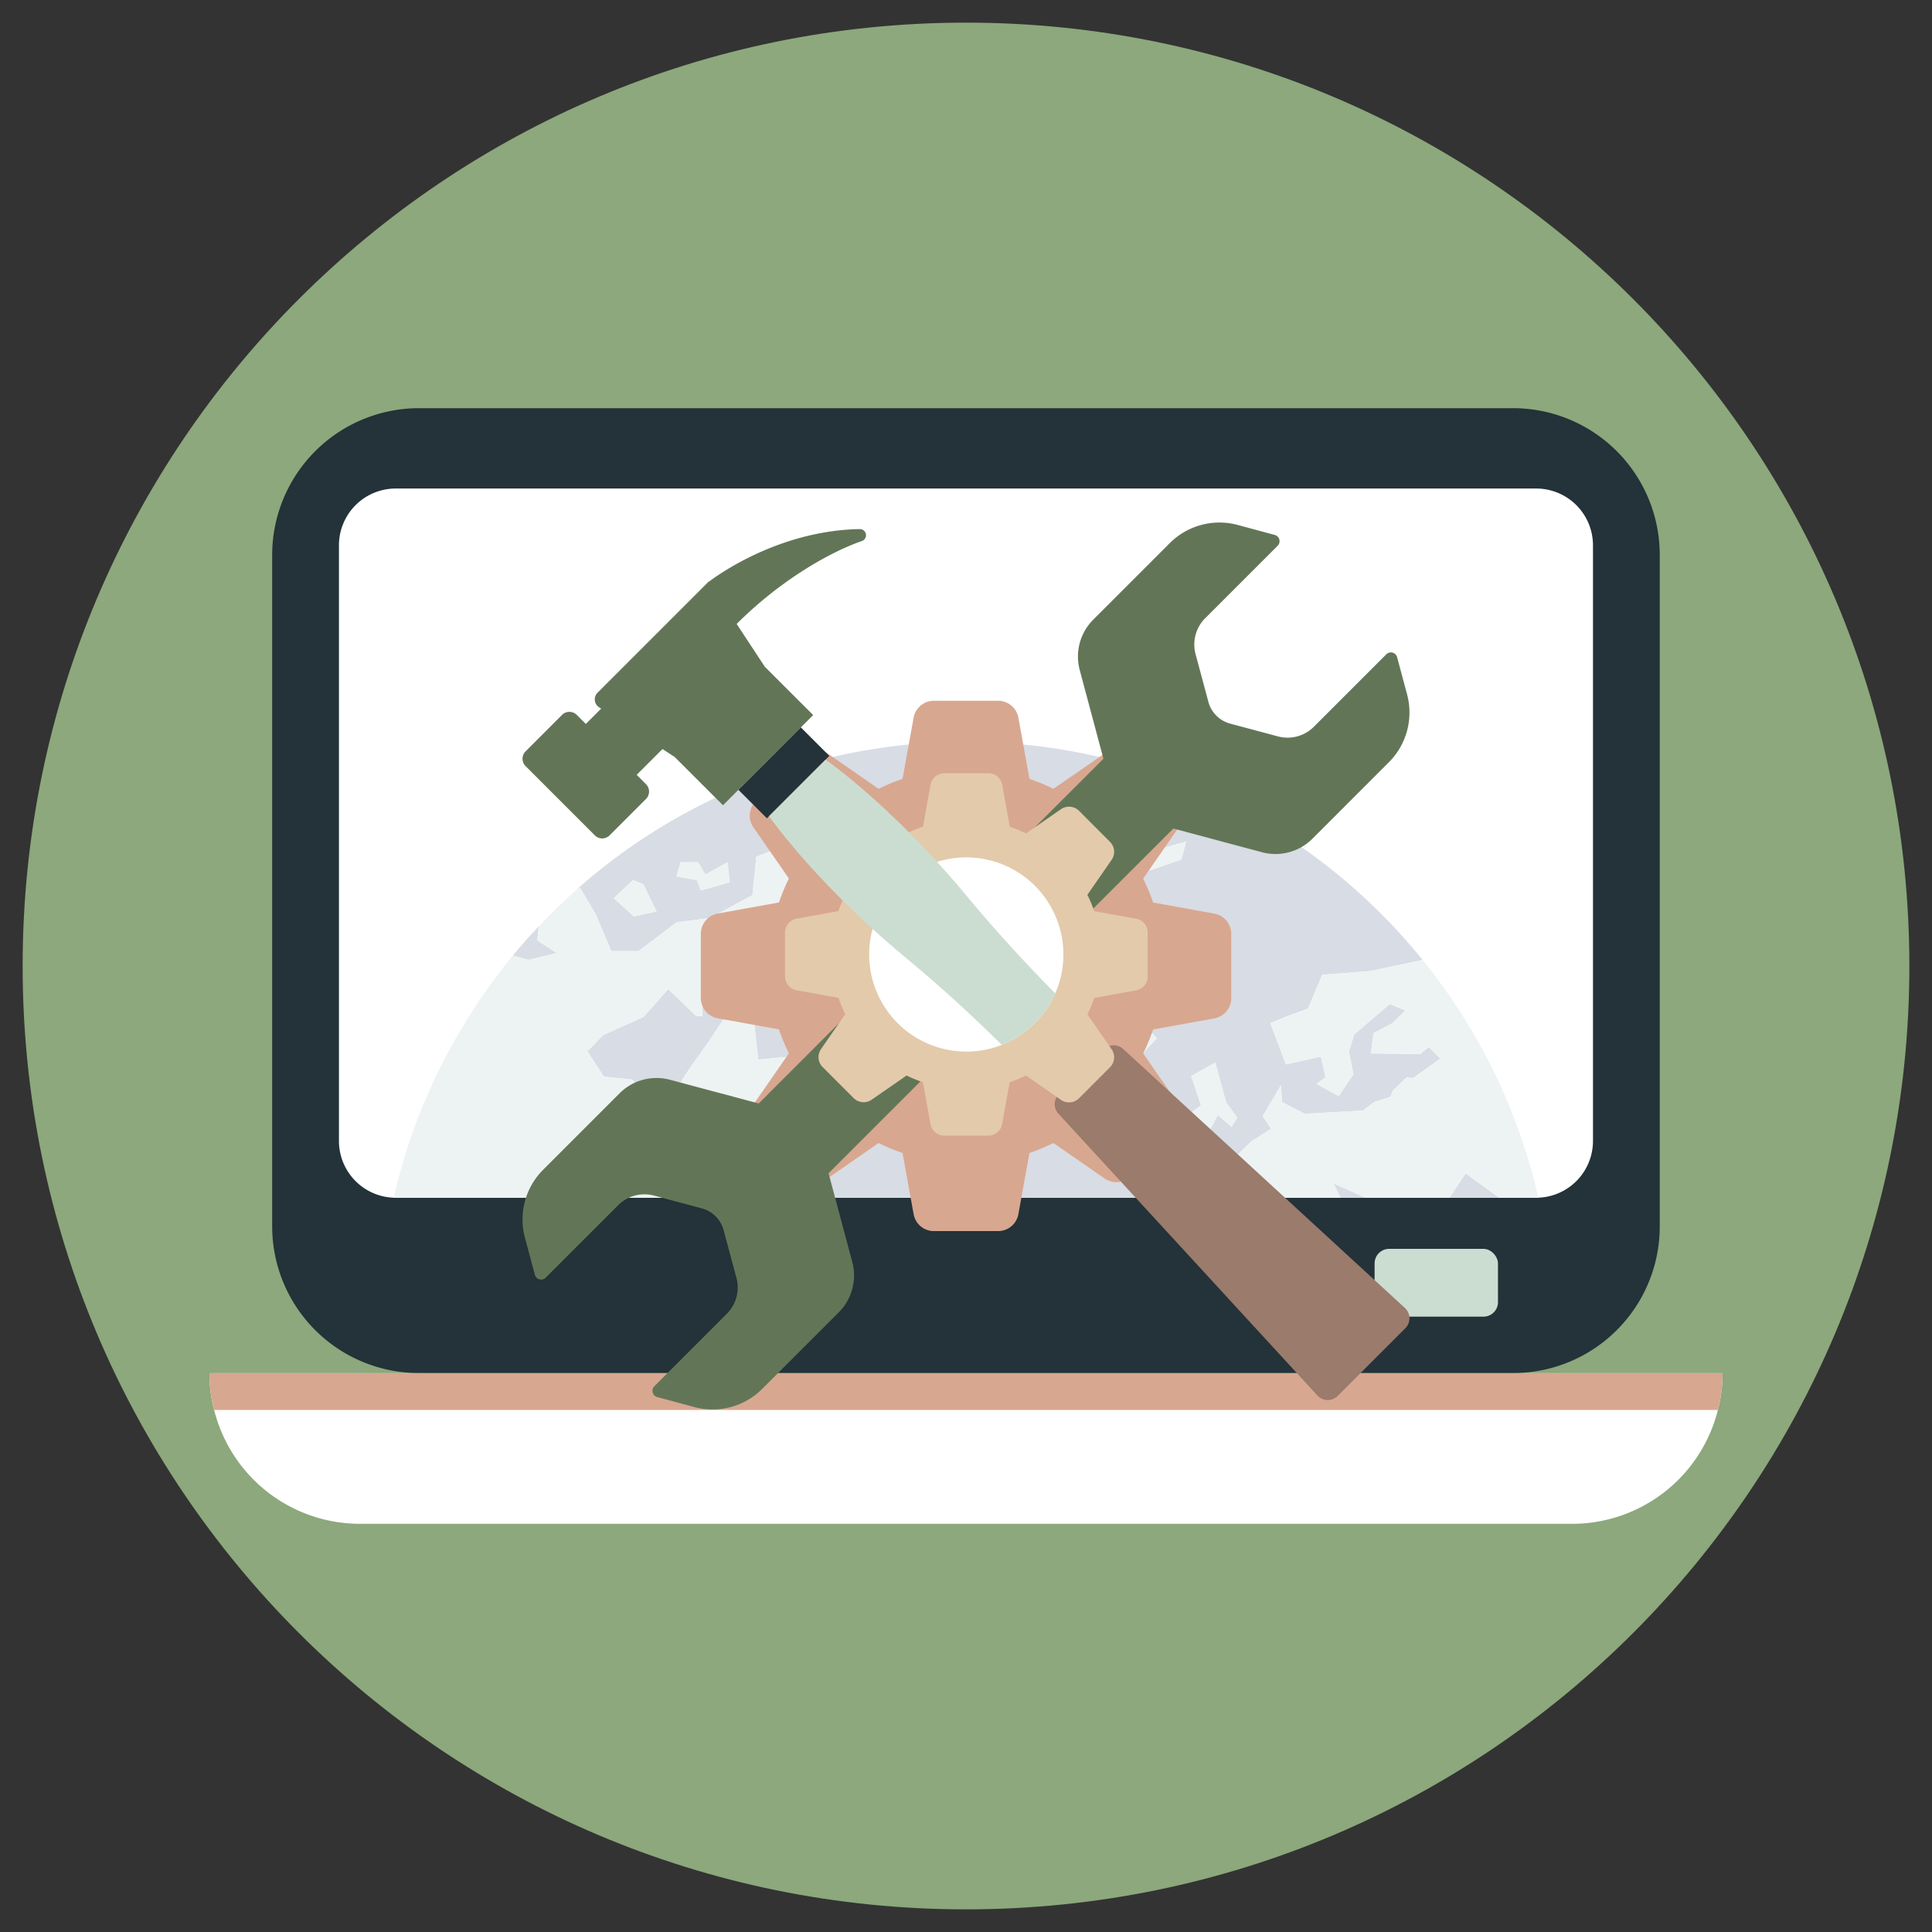 <svg xmlns="http://www.w3.org/2000/svg" xmlns:xlink="http://www.w3.org/1999/xlink" id="Layer_9" data-name="Layer 9" viewBox="0 0 1024 1024"><rect x="0" y="0" width="1024" height="1024" fill="#333333" stroke="none"/><defs><style>.cls-1{fill:none;}.cls-2{fill:#8ca87c;}.cls-3{fill:#fff;}.cls-4{fill:#243239;}.cls-5{fill:#d8a790;}.cls-6{fill:#cbddd1;}.cls-7{clip-path:url(#clip-path);}.cls-8{fill:#cdd1d1;}.cls-9{fill:#d8dce4;}.cls-10{fill:#edf3f3;}.cls-11{fill:#e3a72f;}.cls-12{fill:#627657;}.cls-13{fill:#9a7b6c;}.cls-14{fill:#e3caab;}</style><clipPath id="clip-path"><path class="cls-1" d="M844.31,289V604.67a30.1,30.1,0,0,1-30.16,30.16H209.81a30.1,30.1,0,0,1-30.16-30.16V289a30.09,30.09,0,0,1,30.16-30.07H814.15A30.09,30.09,0,0,1,844.31,289Z"></path></clipPath></defs><path class="cls-2" d="M512,1012C235.86,1012,12,788.14,12,512S235.86,12,512,12s500,223.86,500,500-223.86,500-500,500"></path><path class="cls-3" d="M913,727.8a76.12,76.12,0,0,1-2.48,19.49,79.68,79.68,0,0,1-77.37,60.37H190.87a79.72,79.72,0,0,1-77.38-60.37A76.12,76.12,0,0,1,111,727.8Z"></path><path class="cls-4" d="M879.7,294.16V650A77.72,77.72,0,0,1,802,727.75H222.07A77.78,77.78,0,0,1,144.26,650V294.16a77.86,77.86,0,0,1,77.81-77.82H802A77.79,77.79,0,0,1,879.7,294.16Z"></path><path class="cls-3" d="M844.31,289V604.67a30.1,30.1,0,0,1-30.16,30.16H209.81a30.1,30.1,0,0,1-30.16-30.16V289a30.09,30.09,0,0,1,30.16-30.07H814.15A30.09,30.09,0,0,1,844.31,289Z"></path><path class="cls-5" d="M913,727.8a76.12,76.12,0,0,1-2.48,19.49h-797A76.12,76.12,0,0,1,111,727.8Z"></path><rect class="cls-6" x="728.57" y="661.92" width="65.39" height="35.94" rx="7.68"></rect><g class="cls-7"><path class="cls-8" d="M260.28,521.41c1-1.31,1.88-2.64,2.85-3.93C262.16,518.77,261.23,520.1,260.28,521.41Z"></path><path class="cls-8" d="M251.79,533.67c1-1.57,2.06-3.15,3.12-4.71C253.85,530.52,252.83,532.1,251.79,533.67Z"></path><path class="cls-9" d="M295.07,505.14l-10.32-6.7.74-7.39c-4.73,5-9.35,10.13-13.73,15.45l8.34,2.26Z"></path><path class="cls-8" d="M285.5,491q5-5.28,10.19-10.33Q290.47,485.75,285.5,491Z"></path><path class="cls-8" d="M754.05,508.8a313,313,0,0,1,21.77,30.51A311.82,311.82,0,0,0,754.05,508.8Z"></path><path class="cls-8" d="M200.75,704.32v0Z"></path><path class="cls-8" d="M244.14,545.91c1-1.7,2-3.39,3.05-5.06C246.15,542.52,245.15,544.21,244.14,545.91Z"></path><path class="cls-8" d="M715.13,940.12a312.8,312.8,0,0,0,60-69.51A313,313,0,0,1,715.13,940.12Z"></path><path class="cls-8" d="M201.13,689.31c.08-1.66.22-3.29.33-4.94C201.35,686,201.21,687.65,201.13,689.31Z"></path><path class="cls-8" d="M237.13,558.36c.92-1.74,1.87-3.46,2.83-5.18C239,554.9,238.05,556.62,237.13,558.36Z"></path><path class="cls-8" d="M776.62,540.55c1.78,2.87,3.49,5.8,5.19,8.74C780.11,546.35,778.4,543.43,776.62,540.55Z"></path><path class="cls-8" d="M230.7,571.1c.81-1.72,1.67-3.41,2.51-5.1C232.37,567.69,231.52,569.38,230.7,571.1Z"></path><path class="cls-8" d="M224.86,584.12c.64-1.52,1.34-3,2-4.52C226.2,581.11,225.5,582.6,224.86,584.12Z"></path><path class="cls-8" d="M821.93,732.42c-.2,2.26-.41,4.51-.66,6.76C821.52,736.93,821.73,734.68,821.93,732.42Z"></path><path class="cls-8" d="M806.89,604.84c1.4,4.16,2.72,8.34,4,12.57C809.61,613.18,808.29,609,806.89,604.84Z"></path><path class="cls-8" d="M816.36,639.23c.45,2.1.86,4.22,1.26,6.33C817.22,643.44,816.81,641.33,816.36,639.23Z"></path><path class="cls-8" d="M821.15,668.72c.23,1.95.46,3.89.64,5.84C821.61,672.61,821.38,670.67,821.15,668.72Z"></path><path class="cls-8" d="M819.09,653.76c.33,2.06.65,4.12.95,6.2C819.74,657.88,819.42,655.82,819.09,653.76Z"></path><path class="cls-8" d="M822.55,684.47c.1,1.64.24,3.27.32,4.91C822.79,687.74,822.65,686.11,822.55,684.47Z"></path><path class="cls-8" d="M813,625c.56,2.11,1,4.24,1.56,6.37C814,629.27,813.56,627.14,813,625Z"></path><path class="cls-8" d="M783.7,552.58c1.52,2.72,3,5.48,4.44,8.25C786.69,558.06,785.22,555.3,783.7,552.58Z"></path><path class="cls-8" d="M790.26,565c1.33,2.67,2.64,5.35,3.91,8C792.9,570.31,791.59,567.63,790.26,565Z"></path><path class="cls-8" d="M796.28,577.69c1.18,2.64,2.35,5.29,3.46,8C798.63,583,797.46,580.33,796.28,577.69Z"></path><path class="cls-8" d="M822.9,718.08c0,1.23-.09,2.47-.16,3.69C822.81,720.55,822.85,719.31,822.9,718.08Z"></path><path class="cls-8" d="M801.76,590.78c1,2.62,2.08,5.23,3,7.89C803.84,596,802.79,593.4,801.76,590.78Z"></path><path class="cls-8" d="M209.67,630.42c.45-1.84.88-3.68,1.36-5.51C210.55,626.74,210.12,628.58,209.67,630.42Z"></path><path class="cls-8" d="M788.29,847.68q-3,5.66-6.12,11.19Q785.34,853.33,788.29,847.68Z"></path><path class="cls-8" d="M781.8,859.52q-3.21,5.55-6.62,11Q778.6,865.07,781.8,859.52Z"></path><path class="cls-8" d="M202.22,674.37c.18-1.92.42-3.82.64-5.73C202.64,670.55,202.4,672.45,202.22,674.37Z"></path><path class="cls-9" d="M802.65,731.33V712.41l-3.79-10.32-6.19-17.55,7.91-4.12v-8.95L793,661.84l-14.8,1-8.25-8.6,7.91-6.19,22.7,1.72V639.13l-23.73-17.2-10.32,15.48-20.64,12.73,14.79,23.05-11,3.1L739,658.74l-5.85-19.61-26.49-12,15.65,31.65v14.45l-14.62-2.41,1.82-21.33-21.77-13.76-30.62,7.57L643,659.43l-18.58,1-6.88,8.26L603.12,657l22-19.61L641,639.48l5.84-14.11-8.6-13.07-25,2.07,7.13-16.52,16.17-12-5.16-15.48,12.73-7.22,5.85,21.33,5.85,7.91-3.1,4.82-7.22-6.2-5.85,11,16.51,10,6.88-6.88,10.67-6.88-4.48-6.54,9.64-16.51.68,8.94,12,6.2,30.79-1.72,6-4.48,8.6-2.75,1.38-3.44,7.22-6.88,3.44.35,14.45-10.32-6.19-6.24-4.47,3.83-26.15-.35L728,547.63l10-5.33,6.89-6.71-8.26-3.44-18.92,16.17-2.75,9.29,2.41,11.69L709.52,581l-11.79-6.54,4.81-3.44-2.41-11-18.57,4.13L673.3,542.3l8.6-3.62,11.35-4.12,7.57-17.89,25.8-2.07L754,508.78C697,438.27,609.77,393.15,512,393.15a310.13,310.13,0,0,0-216.28,87.53q5.2-5,10.66-9.84l1.07-.27,8.26,13.93L324,504.11h14.45l20.13-15.27,17.8-2.27,22.44-12.13,2.07-20.38,14.71-5.68,4.9-3.09L479.54,443l3.1,7.49-19.87,4.38L446,451.48,420.72,467l-6.2,12.38,22.19,17.29,12.9,18.06-13.67,16.25L414,543.07l-16.26-11.61,21.93-8.25L415.3,505.4l-7-5.42L389,507.72,372.21,526v12.64l-3.35-.25-14.71-14.19-12.9,14.7-21.67,9.81-8.26,8.51,8.77,13.42,15.23,1.55,7,10.57.26,15.74,8.26,3.1,4.12-19.09,11.1-17,9.54-13.42,7.74-11.61,16.26.52,2.32,20.64,18.58-1.81,1.8-8.77,5.16,2.58.26,11.87,14.19,16.25L438,600.09l2.07,18.58-20.9,5.41L423,602.67,396,605.77l-20.9,27.86,4.64,10.06-24.25,20.13-1.81-13.94-16,11.36-35.87,44.37-5.67,31.48-12.64,2.58-3.62-21.93-16.77-5.42H242.69L220.25,727,222.31,749l-9.55,16.51,10.32,9.81,4.39.51,23.22-22.45,10.06,7L262,784.56l-13.67,8.77,13.41,4.91,11.61,10.83-1.54,9L286,827.39l16.25,4.39,8.77-8.77,15-7.74,7.74,8.25h16l25.8,8.26V842.1l20.64,7.74L415.81,845l2.58,11.59-6.19,19.09,33.54,7.22L469,891.64h16.51v28.89l-12.9,9.29,6.2,17v16l-16.52,15-19.6,8.25-1.82,21.31A310.39,310.39,0,0,1,299,931.23l2.27-6.57-17-13.93V875.64l13.93-8.77-3.61-25.8-21.67-10.32-47-31V789.47l-13.79-1.73q-3.8-13.66-6.34-27.81C232,905.31,359.07,1015.65,512,1015.65a310,310,0,0,0,203.08-75.49q-5,4.29-10.14,8.37l-4.46-6v-33l7.57-7.91L700.48,882l-15.83-17.54,5.85-29.93-21-9.63-10-6.54-15.48,10L606.22,828l-17.54-24.42L566,791.92l1.72-16.9,7.57-.35-1-21.33-4.13-15.82,11.7-4.47L589,709.66,610,699l4.82-20,15.82-3.78L647.5,679l2.75-10.32,37.16,1.38s-4.13,15.82-4.13,17.54S729,702.78,729,702.78L738,687l11.7,7.91,14.45,4.48,18.58-4.48,11.69,12.73L789.23,722l22.36,46.79,4.22,3.13a309.92,309.92,0,0,0,5.46-32.78ZM336,485.71l-10.66-9.63,10.15-9.64,5.5,2.24L348,483.13ZM371.44,472l-2.07-5.51-10.83-2,2.23-7.49h9.29l3.78,6.54L385.71,457l1,10.67ZM326,794.11l-9-4.64-7.49,8.77-10.32-6.32-17.8-24.64,4.9-10.84,14.45,4.9,11.36,19.1,15.73-5.16,13.68,10.32Zm222.74,2.58-9.29-4.77,10.67-12.77Zm-3.7-288.19-7.74-2.58-1.55,15.48L509,533.52,519,551.07l-19.61,5.16-8.26-9.29-16.51-15.22,7.22-20.13,13.93-9.8-3.61-11.87-3.87-15.48-34.83,2.32,2.07-9.8,18.83-2.58,13.93-8.77,7.74-5.94,11.1.52,4.38,9.29,23.22-6.2,20.9-8.25,20.9-4.39L598,447.35l1.29,2.07,13.94,1,15.48-4.39-2.58,9.55-20.39,7-7,13.68-6.19-2.07-10.32,14.66L558.49,508.5Zm26.41,299.2,8.6,4.47,7.22,13.42-8.94,11.69L567.69,829l3.79-6.54-7.92-10.32Zm12.29-254.31-23.22,7.23,5.94-16,38.7-2.32,8,8-15.74,17Z"></path><path class="cls-8" d="M206.48,645c.38-2,.76-3.91,1.18-5.85C207.24,641.07,206.86,643,206.48,645Z"></path><path class="cls-8" d="M213.67,615.61c.46-1.53.88-3.09,1.36-4.62C214.55,612.52,214.13,614.07,213.67,615.61Z"></path><path class="cls-8" d="M202.84,740q-.39-3.39-.71-6.81Q202.45,736.65,202.84,740Z"></path><path class="cls-8" d="M205.09,756c-.43-2.53-.82-5.06-1.18-7.61C204.27,751,204.67,753.48,205.09,756Z"></path><path class="cls-8" d="M201.33,722.67c-.09-1.43-.16-2.86-.23-4.29C201.17,719.81,201.24,721.24,201.33,722.67Z"></path><path class="cls-8" d="M204,659.6c.28-2,.6-4,.92-5.92C204.61,655.65,204.29,657.62,204,659.6Z"></path><path class="cls-8" d="M219.62,597.44c.1-.28.22-.55.32-.83C219.84,596.89,219.72,597.16,219.62,597.44Z"></path><path class="cls-8" d="M815.8,772a308.9,308.9,0,0,1-27.34,75.31A308.49,308.49,0,0,0,815.8,772Z"></path><path class="cls-10" d="M225.92,789.47v10.32l47,31,21.67,10.32,3.61,25.8-13.93,8.77v35.09l17,13.93L299,931.23a310.39,310.39,0,0,0,141.84,76.14l1.82-21.31,19.6-8.25,16.52-15v-16l-6.2-17,12.9-9.29V891.64H469l-23.22-8.78-33.54-7.22,6.19-19.09L415.81,845l-19.61,4.88-20.64-7.74V831.78l-25.8-8.26h-16L326,815.27l-15,7.74-8.77,8.77L286,827.39l-14.19-9.29,1.54-9-11.61-10.83-13.41-4.91L262,784.56l-1.29-24.25-10.06-7-23.22,22.45-4.39-.51-10.32-9.81L222.31,749,220.25,727l22.44-14.71h20.38l16.77,5.42,3.62,21.93,12.64-2.58,5.67-31.48,35.87-44.37,16-11.36,1.81,13.94,24.25-20.13-4.64-10.06L396,605.77l27.09-3.1-3.87,21.41,20.9-5.41L438,600.09l3.87-18.32-14.19-16.25-.26-11.87-5.16-2.58-1.8,8.77-18.58,1.81L399.56,541l-16.26-.52-7.74,11.61L366,565.52l-11.1,17-4.12,19.09-8.26-3.1-.26-15.74-7-10.57-15.23-1.55-8.77-13.42,8.26-8.51,21.67-9.81,12.9-14.7,14.71,14.19,3.35.25V526L389,507.72,408.33,500l7,5.42,4.38,17.81-21.93,8.25L414,543.07l21.93-12.13,13.67-16.25-12.9-18.06-22.19-17.29,6.2-12.38L446,451.48l16.77,3.35,19.87-4.38-3.1-7.49-59.08,2.33-4.9,3.09-14.71,5.68-2.07,20.38-22.44,12.13-17.8,2.27-20.13,15.27H324l-8.25-19.61-8.26-13.93-1.07.27q-5.44,4.8-10.66,9.84l0,0q-5.22,5-10.19,10.33h0l-.74,7.39,10.32,6.7-15,3.62-8.34-2.26h0c-3,3.59-5.83,7.26-8.63,11-1,1.29-1.9,2.62-2.85,3.93-1.82,2.49-3.62,5-5.37,7.55-1.06,1.56-2.08,3.14-3.12,4.71-1.56,2.38-3.1,4.76-4.6,7.18-1,1.67-2,3.36-3.05,5.06-1.42,2.4-2.82,4.82-4.18,7.27-1,1.72-1.91,3.44-2.83,5.18-1.35,2.52-2.64,5.07-3.92,7.64-.84,1.69-1.7,3.38-2.51,5.1-1.33,2.8-2.59,5.65-3.84,8.5-.66,1.51-1.36,3-2,4.52-1.72,4.12-3.37,8.28-4.92,12.49-.1.28-.22.55-.32.83q-2.46,6.7-4.59,13.55c-.48,1.53-.9,3.09-1.36,4.62-.92,3.09-1.82,6.18-2.64,9.3-.48,1.83-.91,3.67-1.36,5.51-.7,2.89-1.39,5.79-2,8.71-.42,1.94-.8,3.89-1.18,5.85-.56,2.88-1.07,5.78-1.55,8.7-.32,2-.64,3.94-.92,5.92-.44,3-.81,6-1.15,9-.22,1.91-.46,3.81-.64,5.73-.32,3.32-.55,6.66-.76,10-.11,1.65-.25,3.28-.33,4.94-.24,5-.38,10-.38,15v.11c0,4.68.15,9.32.35,14,.07,1.43.14,2.86.23,4.29.21,3.54.47,7.05.8,10.56q.31,3.42.71,6.81c.33,2.8.67,5.59,1.07,8.36.36,2.55.75,5.08,1.18,7.61.22,1.31.46,2.61.7,3.92q2.57,14.13,6.34,27.81Z"></path><polygon class="cls-10" points="312.1 780.43 300.74 761.34 286.3 756.44 281.39 767.28 299.19 791.92 309.51 798.24 317 789.47 326.03 794.11 341.51 785.6 327.83 775.27 312.1 780.43"></polygon><polygon class="cls-10" points="592.55 474.18 598.74 476.25 605.7 462.57 626.09 455.61 628.67 446.06 613.19 450.45 599.25 449.42 597.97 447.35 576.55 440.64 555.65 445.03 534.75 453.29 511.53 459.48 507.15 450.19 496.05 449.67 488.31 455.61 474.38 464.38 455.55 466.96 453.48 476.76 488.31 474.44 492.18 489.92 495.8 501.79 481.86 511.59 474.64 531.72 491.15 546.94 499.41 556.23 519.01 551.07 508.95 533.52 535.78 521.4 537.33 505.92 545.07 508.5 558.49 508.5 582.23 488.84 592.55 474.18"></polygon><polygon class="cls-10" points="605.19 542.3 566.49 544.62 560.55 560.62 583.77 553.39 597.45 567.32 613.19 550.29 605.19 542.3"></polygon><polygon class="cls-10" points="335.49 466.44 325.34 476.08 336 485.71 348.04 483.13 340.99 468.68 335.49 466.44"></polygon><polygon class="cls-10" points="373.84 463.52 370.06 456.98 360.77 456.98 358.54 464.47 369.37 466.44 371.44 471.95 386.75 467.65 385.71 456.98 373.84 463.52"></polygon><path class="cls-10" d="M789.23,722l5.16-14.45L782.7,694.86l-18.58,4.48-14.45-4.48L738,687,729,702.78s-45.75-13.42-45.75-15.14,4.13-17.54,4.13-17.54l-37.16-1.38L647.5,679l-16.86-3.78L614.82,679,610,699l-21,10.67-7.22,23.39-11.7,4.47,4.13,15.82,1,21.33-7.57.35L566,791.92l22.71,11.65L606.22,828l37.84.35,15.48-10,10,6.54,21,9.63-5.85,29.93L700.48,882l7.57,19.61-7.57,7.91v33l4.46,6q5.16-4.08,10.14-8.37l0,0a313,313,0,0,0,60-69.51l.08-.13q3.42-5.41,6.62-11c.12-.22.24-.44.37-.65q3.17-5.54,6.12-11.19l.17-.36A308.9,308.9,0,0,0,815.8,772s0,0,0,0h0l-4.22-3.13Z"></path><polygon class="cls-10" points="548.77 796.69 550.15 779.14 539.48 791.92 548.77 796.69"></polygon><polygon class="cls-10" points="571.48 822.49 567.69 829.02 578.36 837.28 587.3 825.59 580.08 812.17 571.48 807.7 563.56 812.17 571.48 822.49"></polygon><path class="cls-10" d="M700.82,516.67l-7.57,17.89-11.35,4.12-8.6,3.62,8.26,21.84L700.13,560l2.41,11-4.81,3.44L709.52,581l7.82-11.7-2.41-11.69,2.75-9.29,18.92-16.17,8.26,3.44L738,542.3l-10,5.33-1.38,10.66,26.15.35,4.47-3.83,6.19,6.24L749,571.37l-3.44-.35-7.22,6.88-1.38,3.44-8.6,2.75-6,4.48-30.79,1.72-12-6.2-.68-8.94-9.64,16.51,4.48,6.54L663,605.08,656.1,612l-16.51-10,5.85-11,7.22,6.2,3.1-4.82-5.85-7.91-5.85-21.33-12.73,7.22,5.16,15.48-16.17,12-7.13,16.52,25-2.07,8.6,13.07L641,639.48l-15.83-2.07-22,19.61,14.45,11.7,6.88-8.26,18.58-1,14.1-16.17,30.62-7.57,21.77,13.76-1.82,21.33,14.62,2.41V658.74l-15.65-31.65,26.49,12L739,658.74l10.66,17.55,11-3.1-14.79-23.05,20.64-12.73,10.32-15.48,23.73,17.2V649.8l-22.7-1.72L770,654.27l8.25,8.6,14.8-1,7.56,9.63v8.95l-7.91,4.12,6.19,17.55,3.79,10.32v18.92l18.62,7.85h0c.25-2.25.46-4.5.66-6.76.32-3.53.61-7.08.81-10.65.07-1.22.11-2.46.16-3.69.21-4.54.35-9.09.35-13.68,0-5-.14-10-.38-15-.08-1.64-.22-3.27-.32-4.91-.21-3.31-.44-6.62-.76-9.91-.18-1.95-.41-3.89-.64-5.84-.33-2.93-.69-5.86-1.11-8.76-.3-2.08-.62-4.14-.95-6.2-.45-2.74-1-5.48-1.47-8.2-.4-2.11-.81-4.23-1.26-6.33-.56-2.63-1.18-5.23-1.8-7.83-.52-2.13-1-4.26-1.56-6.37-.67-2.56-1.43-5.09-2.16-7.62-1.23-4.23-2.55-8.41-4-12.57-.7-2.05-1.35-4.13-2.09-6.17-1-2.66-2-5.27-3-7.89-.67-1.71-1.32-3.43-2-5.13-1.11-2.67-2.28-5.32-3.46-8-.7-1.56-1.39-3.13-2.11-4.68-1.27-2.7-2.58-5.38-3.91-8q-1.05-2.07-2.12-4.13c-1.45-2.77-2.92-5.53-4.44-8.25-.62-1.1-1.26-2.19-1.89-3.29-1.7-2.94-3.41-5.87-5.19-8.74-.26-.42-.54-.83-.8-1.24a313,313,0,0,0-21.77-30.51v0h0l-27.42,5.82Z"></path></g><path class="cls-5" d="M643.68,484.25l-32.5-5.89a103.86,103.86,0,0,0-5.28-12.68l18.84-27.17a10.93,10.93,0,0,0-1.31-13.9l-24-24a10.92,10.92,0,0,0-13.9-1.3L558.32,418.1a103.86,103.86,0,0,0-12.68-5.28l-5.89-32.5a10.91,10.91,0,0,0-10.75-8.9H495a10.91,10.91,0,0,0-10.75,8.9l-5.89,32.5a103.86,103.86,0,0,0-12.68,5.28l-27.17-18.83a10.92,10.92,0,0,0-13.9,1.3l-24,24a10.93,10.93,0,0,0-1.31,13.9l18.84,27.17a103.86,103.86,0,0,0-5.28,12.68l-32.5,5.89a10.91,10.91,0,0,0-8.9,10.75v34a10.91,10.91,0,0,0,8.9,10.75l32.5,5.89a103.86,103.86,0,0,0,5.28,12.68l-18.84,27.17a10.93,10.93,0,0,0,1.31,13.9l24,24a10.92,10.92,0,0,0,13.9,1.3l27.17-18.83a103.86,103.86,0,0,0,12.68,5.28l5.89,32.5a10.91,10.91,0,0,0,10.75,8.9h34a10.91,10.91,0,0,0,10.75-8.9l5.89-32.5a103.86,103.86,0,0,0,12.68-5.28l27.17,18.83a10.92,10.92,0,0,0,13.9-1.3l24-24a10.93,10.93,0,0,0,1.31-13.9L605.9,558.32a103.86,103.86,0,0,0,5.28-12.68l32.5-5.89a10.91,10.91,0,0,0,8.9-10.75V495A10.91,10.91,0,0,0,643.68,484.25Z"></path><circle class="cls-3" cx="512" cy="512" r="49.79"></circle><path class="cls-11" d="M570.18,499.74l-14.36-2.6a46,46,0,0,0-2.33-5.61l8.32-12a4.83,4.83,0,0,0-.57-6.14l-10.63-10.63a4.83,4.83,0,0,0-6.14-.57l-12,8.32a46,46,0,0,0-5.61-2.33l-2.6-14.36a4.83,4.83,0,0,0-4.75-3.94h-15a4.83,4.83,0,0,0-4.75,3.94l-2.6,14.36a46,46,0,0,0-5.61,2.33l-12-8.32a4.83,4.83,0,0,0-6.14.57l-10.62,10.63a4.82,4.82,0,0,0-.58,6.14l8.32,12a46,46,0,0,0-2.33,5.61l-14.36,2.6a4.83,4.83,0,0,0-3.94,4.75v15a4.83,4.83,0,0,0,3.94,4.75l14.36,2.6a46,46,0,0,0,2.33,5.61l-8.32,12a4.82,4.82,0,0,0,.58,6.14l10.62,10.63a4.83,4.83,0,0,0,6.14.57l12-8.32a46,46,0,0,0,5.61,2.33l2.6,14.36a4.83,4.83,0,0,0,4.75,3.94h15a4.83,4.83,0,0,0,4.75-3.94l2.6-14.36a46,46,0,0,0,5.61-2.33l12,8.32a4.83,4.83,0,0,0,6.14-.57l10.63-10.63a4.83,4.83,0,0,0,.57-6.14l-8.32-12a46,46,0,0,0,2.33-5.61l14.36-2.6a4.83,4.83,0,0,0,3.94-4.75v-15A4.83,4.83,0,0,0,570.18,499.74Z"></path><circle class="cls-3" cx="512" cy="512" r="22"></circle><path class="cls-12" d="M745.77,368l-5.27-19.67a3.42,3.42,0,0,0-5.72-1.54l-38.41,38.41a19.7,19.7,0,0,1-19.06,5.1L652,383.53A16.35,16.35,0,0,1,640.47,372l-6.79-25.28a19.7,19.7,0,0,1,5.1-19.06l38.41-38.41a3.42,3.42,0,0,0-1.54-5.72L656,278.23a37.23,37.23,0,0,0-36,9.64l-40.56,40.56a27.64,27.64,0,0,0-7.16,26.71l12.56,47L402.12,584.86l-47-12.56a27.64,27.64,0,0,0-26.71,7.16L287.87,620a37.23,37.23,0,0,0-9.64,36l5.27,19.67a3.42,3.42,0,0,0,5.72,1.54l38.41-38.41a19.7,19.7,0,0,1,19.06-5.1L372,640.47A16.35,16.35,0,0,1,383.53,652l6.79,25.28a19.7,19.7,0,0,1-5.1,19.06l-38.41,38.41a3.42,3.42,0,0,0,1.54,5.72L368,745.77a37.23,37.23,0,0,0,36-9.64l40.56-40.56a27.64,27.64,0,0,0,7.16-26.71l-12.56-47L621.89,439.14l47,12.56a27.64,27.64,0,0,0,26.71-7.16L736.13,404A37.23,37.23,0,0,0,745.77,368Z"></path><path class="cls-13" d="M744.62,693.24a7.43,7.43,0,0,1,.24,10.74L709,739.88a7.45,7.45,0,0,1-10.73-.23L561,590.29A7.43,7.43,0,0,1,561.2,580L585,556.23a7.49,7.49,0,0,1,10.31-.24Z"></path><path class="cls-14" d="M602.18,486.93l-22.23-4a66.83,66.83,0,0,0-3.62-8.66l12.89-18.58a7.45,7.45,0,0,0-.89-9.48L571.9,429.74a7.52,7.52,0,0,0-9.52-.88l-18.54,12.85a72.7,72.7,0,0,0-8.66-3.58l-4-22.23a7.47,7.47,0,0,0-7.36-6.07H500.57a7.48,7.48,0,0,0-7.37,6.07l-4,22.23a69.41,69.41,0,0,0-8.66,3.58l-18.59-12.85a7.47,7.47,0,0,0-9.48.88L436,446.18a7.42,7.42,0,0,0-.89,9.48L448,474.24a78.3,78.3,0,0,0-3.62,8.66l-22.19,4a7.49,7.49,0,0,0-6.11,7.36v23.22a7.51,7.51,0,0,0,6.11,7.37l22.19,4a77.5,77.5,0,0,0,3.62,8.66l-12.86,18.58a7.42,7.42,0,0,0,.89,9.48l16.43,16.44a7.45,7.45,0,0,0,9.48.89l18.59-12.86a69.41,69.41,0,0,0,8.66,3.58l4,22.23a7.48,7.48,0,0,0,7.37,6.07h23.22a7.47,7.47,0,0,0,7.36-6.07l4-22.23a72.7,72.7,0,0,0,8.66-3.58L562.38,583a7.51,7.51,0,0,0,9.52-.89l16.43-16.44a7.45,7.45,0,0,0,.89-9.48l-12.89-18.58A66.25,66.25,0,0,0,580,528.9l22.23-4a7.49,7.49,0,0,0,6.07-7.37V494.29A7.47,7.47,0,0,0,602.18,486.93Zm-90,70.13a51.16,51.16,0,1,1,51.18-51.14A51.17,51.17,0,0,1,512.16,557.06Z"></path><path class="cls-3" d="M563.63,505.88a50.47,50.47,0,0,1-4.33,20.62,51.67,51.67,0,0,1-28.36,27.32,50.39,50.39,0,0,1-18.78,3.54,51.48,51.48,0,0,1-51.48-51.48,49.73,49.73,0,0,1,1.83-13.54,51.47,51.47,0,0,1,101.12,13.54Z"></path><path class="cls-12" d="M278.59,398.21l19.28-19.28a5.53,5.53,0,0,1,7.84,0l4.78,4.78,8.12-8.12-1.07-.7a5,5,0,0,1-.8-7.77l58.92-58.92.07.11c5.27-4,37.65-27.12,79.86-27.88a3.26,3.26,0,0,1,1.21,6.34c-15.79,5.42-42.35,19.93-66.35,43.93l14.92,22.7L431,379l-47.8,47.8L357.57,401.2,351.14,397l-13.69,13.69,4.94,4.94a5.53,5.53,0,0,1,0,7.84l-19.28,19.28a5.53,5.53,0,0,1-7.84,0l-36.68-36.68A5.53,5.53,0,0,1,278.59,398.21Z"></path><rect class="cls-4" x="392.08" y="398.96" width="46.79" height="21.35" transform="translate(998.91 405.5) rotate(135)"></rect><path class="cls-6" d="M559.3,526.5a51.67,51.67,0,0,1-28.36,27.32c-13.3-13.23-30.43-29.27-51-46.29-6.22-5.18-12-10.24-17.44-15.19-36.78-33.48-54.89-59.77-54.89-59.77l29.94-29.94s25.93,17.81,59.1,54.16c5.13,5.67,10.43,11.71,15.86,18.23C529.78,495.82,546.07,513.14,559.3,526.5Z"></path></svg>